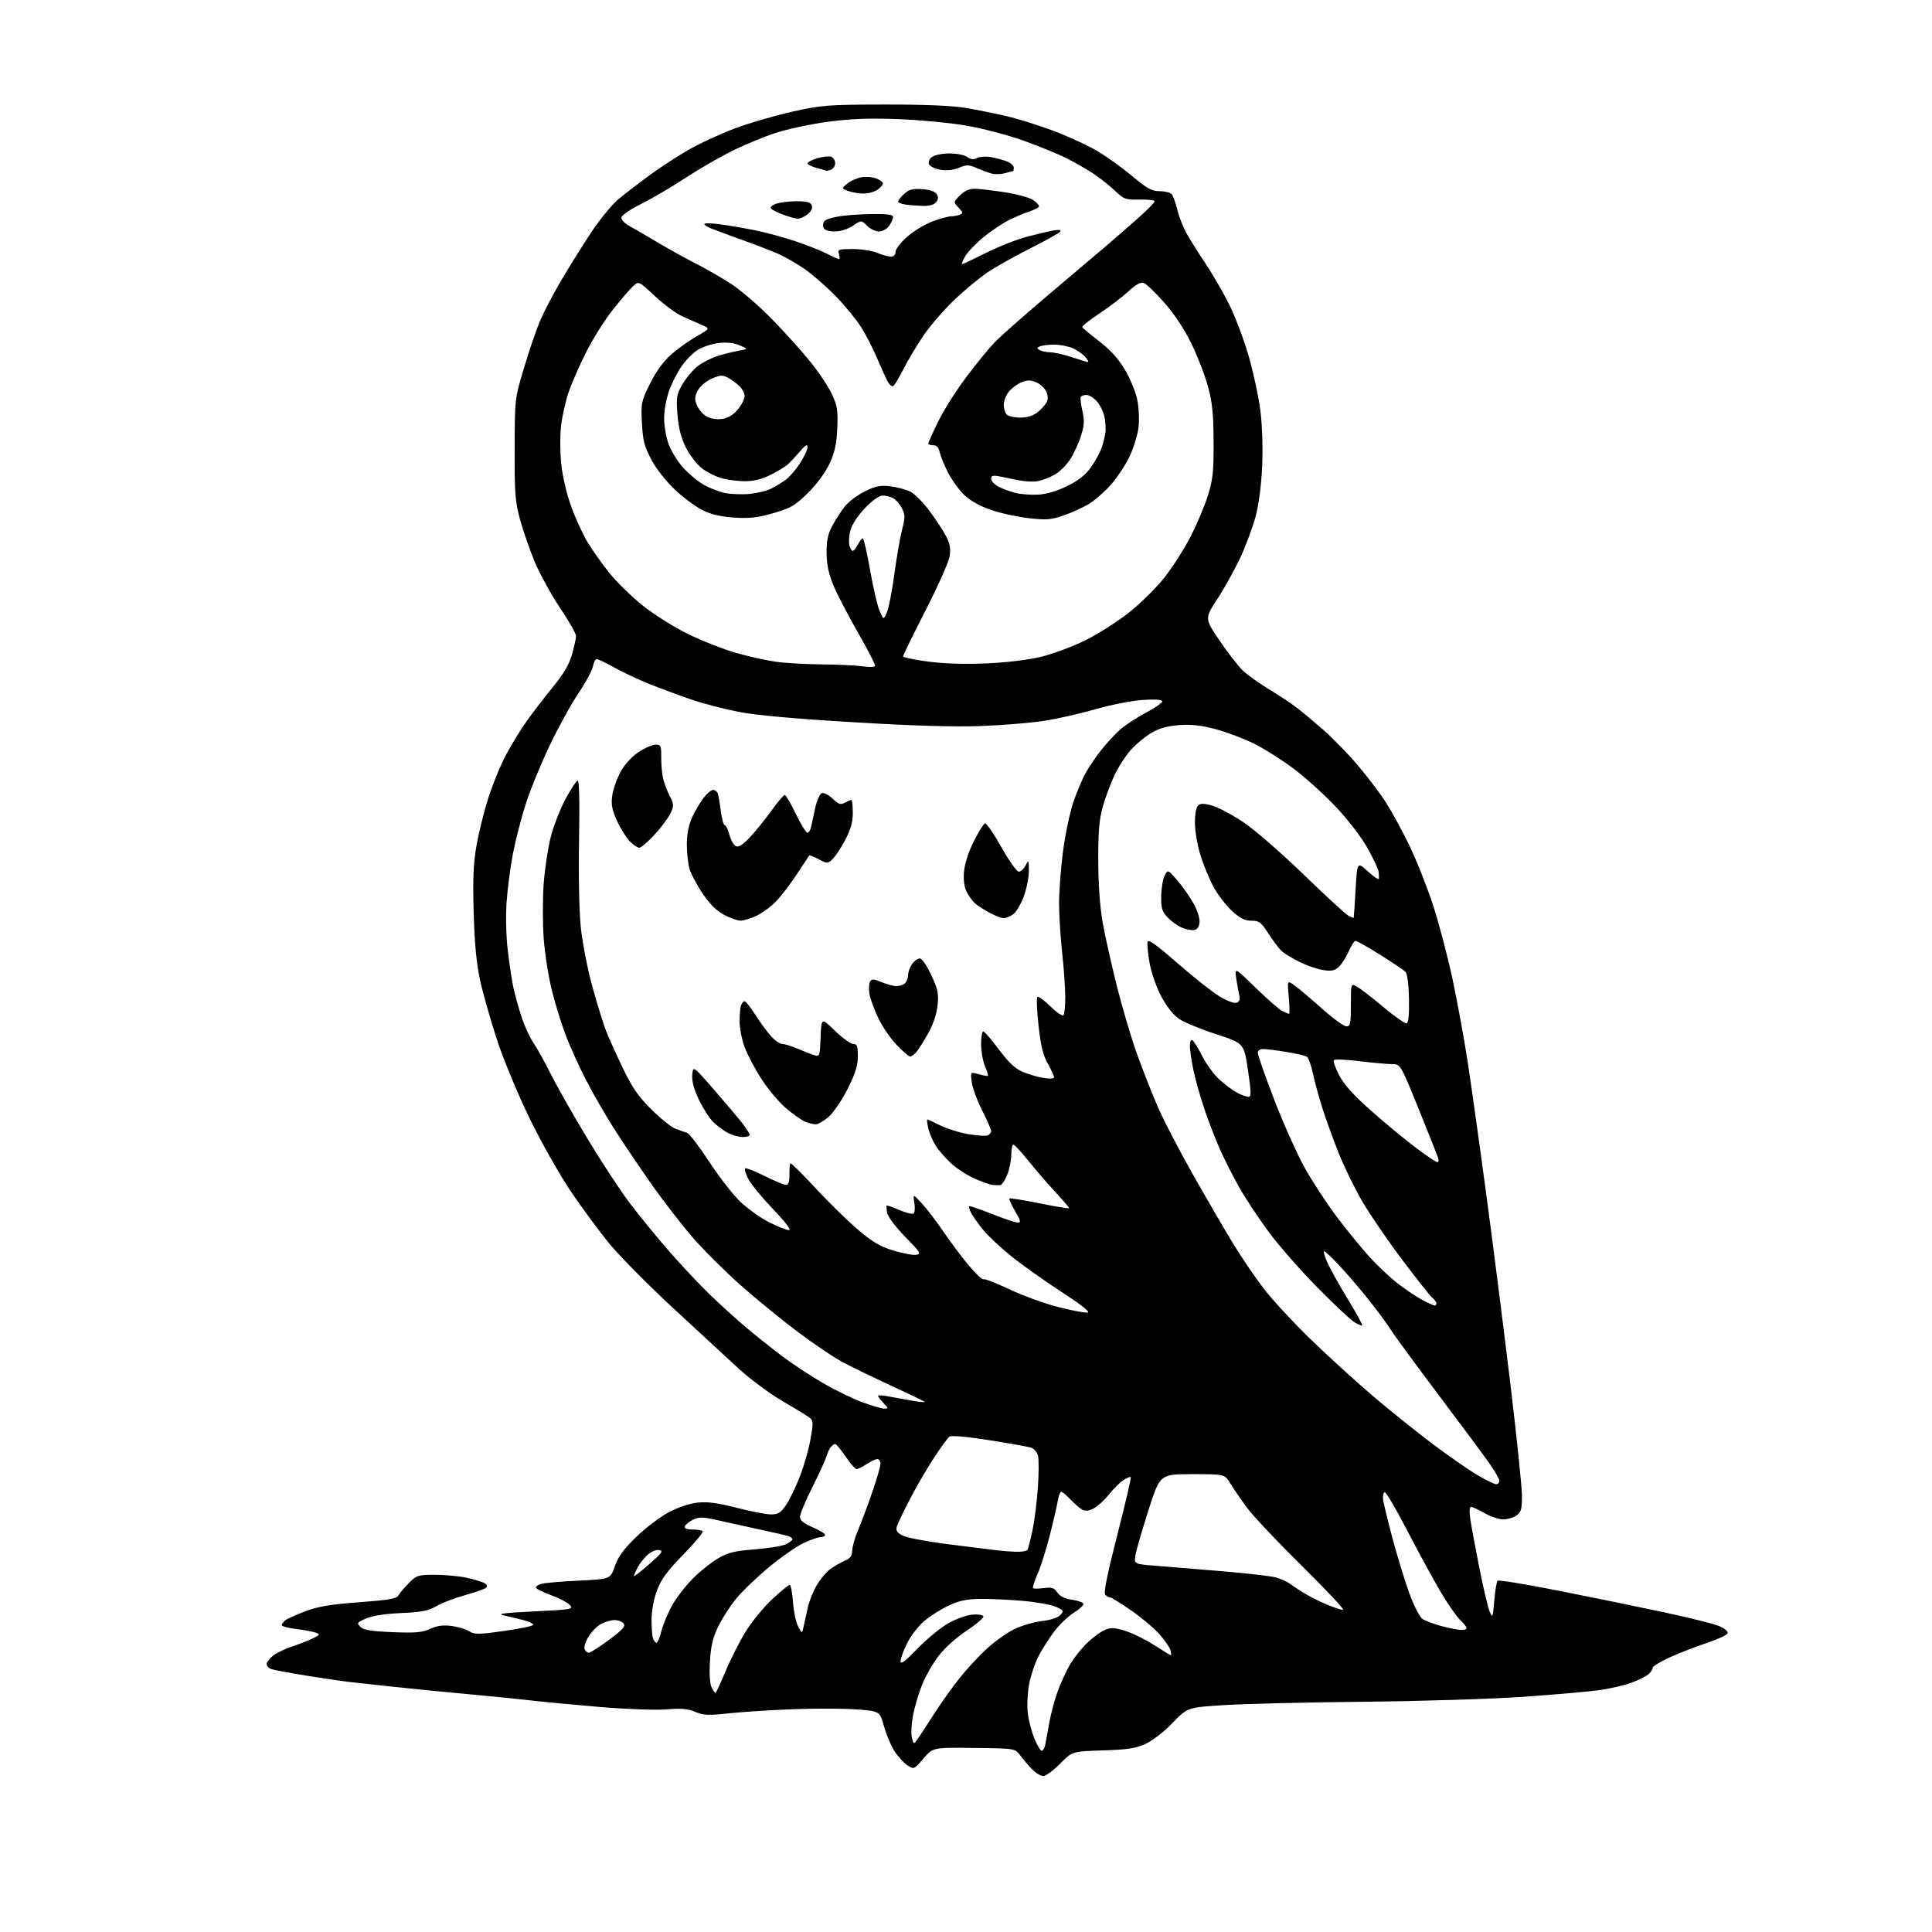 <?xml version="1.0" encoding="UTF-8" standalone="no"?>
<svg 
  version="1.1" 
  xmlns="http://www.w3.org/2000/svg" 
  xmlns:xlink="http://www.w3.org/1999/xlink" 
  xmlns:svg="http://www.w3.org/2000/svg"
  xmlns:rdf="http://www.w3.org/1999/02/22-rdf-syntax-ns#"
  xmlns:cc="http://creativecommons.org/ns#"
  xmlns:dc="http://purl.org/dc/elements/1.1/"
  viewBox="0 0 768 768"
  width="768"
  height="768"
>
<style>svg {background-color: white; }</style>"
<path stroke="none" fill="black" fill-rule="evenodd" d="M414.71,706.00C413.69,706.00 411.64,704.75 410.17,703.22C408.70,701.69 406.60,699.22 405.50,697.73C403.50,695.03 403.50,695.03 387.19,694.83C370.88,694.63 370.88,694.63 367.09,699.03C363.30,703.43 363.30,703.43 360.65,701.69C359.19,700.73 356.88,698.18 355.51,696.02C354.15,693.86 352.29,689.42 351.38,686.16C349.73,680.22 349.73,680.22 340.33,679.51C335.17,679.13 323.64,679.10 314.72,679.46C305.80,679.81 294.38,680.55 289.35,681.11C281.59,681.96 279.62,681.86 276.35,680.49C273.38,679.23 270.78,679.01 265.00,679.50C260.71,679.86 249.36,679.46 238.50,678.55C228.05,677.67 215.90,676.52 211.50,676.00C207.10,675.47 195.85,674.34 186.50,673.49C177.15,672.64 163.65,671.31 156.50,670.53C149.35,669.75 141.47,668.89 139.00,668.62C136.53,668.35 128.87,667.23 121.98,666.12C115.09,665.02 108.68,663.81 107.73,663.45C106.78,663.08 106.00,662.19 106.00,661.47C106.00,660.74 107.15,659.24 108.56,658.13C109.96,657.03 113.45,655.36 116.31,654.43C119.16,653.49 122.84,652.05 124.48,651.22C127.20,649.84 127.29,649.65 125.48,648.99C124.39,648.60 120.91,647.95 117.75,647.56C114.59,647.17 112.00,646.49 112.00,646.05C112.00,645.61 112.60,644.75 113.33,644.14C114.06,643.54 117.67,641.91 121.34,640.52C126.51,638.58 131.37,637.76 142.76,636.92C154.72,636.03 157.67,635.51 158.42,634.16C158.93,633.25 160.80,631.04 162.57,629.25C165.61,626.20 166.22,626.00 172.85,626.00C176.73,626.00 182.29,626.50 185.20,627.12C188.12,627.74 191.34,628.68 192.36,629.21C193.49,629.80 193.85,630.55 193.30,631.10C192.79,631.61 189.03,632.95 184.94,634.07C180.85,635.20 175.70,637.17 173.50,638.45C170.25,640.33 167.62,640.85 159.50,641.21C153.18,641.49 148.05,642.28 145.56,643.35C141.91,644.93 141.74,645.17 143.27,646.70C144.54,647.97 147.49,648.45 156.01,648.80C165.16,649.18 167.78,648.95 171.02,647.49C173.91,646.19 176.19,645.89 179.66,646.37C182.25,646.72 185.38,647.68 186.62,648.49C188.61,649.79 190.21,649.77 200.44,648.32C206.80,647.41 212.00,646.32 212.00,645.88C212.00,645.44 210.31,644.63 208.25,644.08C206.19,643.53 202.70,642.69 200.50,642.21C197.30,641.52 199.65,641.19 212.31,640.56C227.36,639.82 228.04,639.70 226.51,638.01C225.62,637.03 222.22,635.26 218.95,634.06C215.68,632.87 213.00,631.52 213.00,631.06C213.00,630.61 214.01,629.94 215.25,629.59C216.49,629.23 223.15,628.66 230.07,628.33C242.63,627.71 242.63,627.71 244.40,622.61C245.72,618.81 247.90,615.83 252.87,611.00C256.55,607.42 262.37,603.00 265.81,601.17C269.63,599.14 274.13,597.64 277.38,597.30C281.29,596.90 285.41,597.45 292.89,599.38C298.50,600.82 304.62,602.00 306.50,602.00C309.34,602.00 310.37,601.36 312.48,598.25C313.89,596.19 316.38,591.03 318.01,586.79C319.65,582.55 321.55,575.86 322.22,571.91C323.38,565.15 323.34,564.65 321.48,563.31C320.39,562.53 315.52,559.56 310.66,556.71C305.79,553.87 298.12,548.15 293.60,544.02C289.09,539.88 277.32,529.01 267.45,519.87C257.58,510.72 246.18,499.18 242.13,494.24C238.07,489.29 231.16,479.90 226.76,473.37C222.36,466.84 215.04,453.85 210.49,444.50C205.88,435.03 200.18,421.30 197.62,413.50C195.09,405.80 192.08,395.23 190.92,390.00C189.42,383.23 188.67,375.47 188.30,363.00C187.91,349.55 188.16,343.37 189.39,336.28C190.27,331.20 192.38,322.65 194.09,317.28C195.79,311.90 198.98,304.12 201.18,300.00C203.38,295.88 207.12,289.78 209.49,286.47C211.86,283.15 216.50,277.12 219.80,273.08C224.13,267.78 226.26,264.12 227.41,260.04C228.28,256.92 229.00,253.65 229.00,252.78C229.00,251.90 226.13,246.89 222.62,241.64C219.11,236.40 214.61,228.20 212.61,223.43C210.61,218.65 207.98,211.09 206.75,206.62C204.78,199.43 204.53,196.21 204.58,178.50C204.64,158.50 204.64,158.50 208.28,146.33C210.27,139.63 213.10,131.31 214.56,127.83C216.02,124.35 219.71,117.22 222.78,112.00C225.84,106.78 231.23,98.13 234.75,92.78C238.27,87.43 243.26,81.31 245.83,79.18C248.40,77.05 253.88,72.84 258.00,69.81C262.12,66.78 269.10,62.22 273.50,59.67C277.90,57.12 286.23,53.27 292.00,51.10C297.77,48.93 308.12,45.91 315.00,44.38C326.71,41.78 329.02,41.60 351.50,41.56C367.00,41.53 378.33,41.99 383.50,42.84C387.90,43.58 395.26,45.04 399.86,46.10C404.45,47.16 412.99,49.83 418.82,52.03C424.65,54.23 432.50,57.85 436.26,60.08C440.01,62.31 446.27,66.81 450.16,70.07C456.05,75.00 457.88,76.00 461.00,76.00C463.07,76.00 465.23,76.57 465.80,77.26C466.38,77.96 467.39,80.77 468.05,83.51C468.71,86.26 470.39,90.53 471.79,93.00C473.19,95.47 476.53,100.77 479.21,104.77C481.89,108.77 486.08,115.98 488.50,120.79C490.93,125.60 494.46,134.93 496.36,141.52C498.25,148.11 500.36,157.92 501.03,163.32C501.76,169.09 502.04,178.17 501.73,185.32C501.40,192.81 500.40,200.50 499.13,205.28C497.99,209.56 495.23,216.99 492.99,221.78C490.74,226.58 486.64,233.95 483.88,238.17C478.85,245.85 478.85,245.85 484.82,254.67C488.10,259.53 492.30,264.92 494.14,266.65C495.99,268.38 500.65,271.70 504.50,274.03C508.35,276.35 513.30,279.64 515.50,281.33C517.70,283.02 522.50,287.03 526.17,290.23C529.83,293.44 535.96,299.76 539.79,304.28C543.62,308.80 548.60,315.37 550.85,318.87C553.11,322.38 557.26,329.97 560.08,335.76C562.90,341.54 567.14,352.17 569.52,359.38C571.89,366.60 575.42,379.93 577.36,389.00C579.29,398.07 582.02,412.93 583.41,422.00C584.80,431.07 588.18,455.15 590.91,475.50C593.64,495.85 597.93,529.60 600.44,550.50C602.95,571.40 605.01,591.29 605.00,594.69C605.00,599.96 604.67,601.12 602.78,602.44C601.56,603.30 599.19,603.99 597.53,603.99C595.86,603.98 592.54,602.86 590.15,601.49C587.75,600.12 585.34,599.00 584.78,599.00C584.15,599.00 584.02,600.77 584.45,603.75C584.82,606.36 586.43,615.07 588.03,623.09C589.62,631.12 591.48,639.00 592.15,640.59C593.31,643.35 593.41,643.12 594.00,636.27C594.34,632.29 594.93,628.73 595.31,628.36C595.69,627.98 606.68,629.78 619.75,632.37C632.81,634.95 651.60,638.80 661.51,640.92C671.41,643.04 681.24,645.49 683.34,646.37C685.54,647.29 687.00,648.51 686.76,649.24C686.53,649.93 682.78,651.68 678.42,653.13C674.06,654.57 667.46,657.14 663.75,658.83C660.04,660.53 657.00,662.35 657.00,662.89C657.00,663.42 656.33,664.53 655.50,665.36C654.68,666.18 651.59,667.76 648.64,668.86C645.70,669.96 639.73,671.34 635.39,671.91C631.05,672.49 617.60,673.66 605.50,674.51C593.40,675.36 565.05,676.24 542.50,676.47C519.95,676.69 494.87,677.29 486.77,677.80C472.04,678.73 472.04,678.73 466.12,684.88C462.73,688.40 458.12,691.97 455.35,693.23C451.43,695.01 448.18,695.51 438.36,695.82C426.23,696.20 426.23,696.20 421.40,701.10C418.75,703.79 415.74,706.00 414.71,706.00zM414.10,696.00C414.58,696.00 415.19,694.99 415.46,693.75C415.73,692.51 416.45,688.62 417.05,685.10C417.65,681.58 419.16,675.90 420.40,672.48C421.64,669.06 423.88,664.17 425.38,661.62C426.87,659.07 429.93,655.22 432.18,653.06C434.43,650.90 437.59,648.58 439.22,647.91C441.65,646.90 443.09,646.98 447.44,648.35C450.33,649.26 455.49,651.81 458.89,654.00C462.29,656.20 465.24,658.00 465.44,658.00C465.65,658.00 465.58,657.11 465.29,656.01C465.01,654.92 463.05,652.07 460.95,649.68C458.85,647.29 453.76,643.01 449.65,640.17C445.54,637.33 441.77,635.00 441.29,635.00C440.80,635.00 439.93,634.53 439.36,633.96C438.63,633.23 440.09,626.00 444.13,610.26C447.32,597.80 449.74,587.41 449.50,587.17C449.26,586.93 447.95,587.46 446.59,588.35C445.23,589.24 442.63,591.82 440.81,594.09C438.99,596.35 436.26,598.85 434.74,599.63C432.86,600.61 431.43,600.76 430.24,600.12C429.28,599.60 427.18,597.78 425.56,596.09C423.95,594.39 422.28,593.00 421.86,593.00C421.44,593.00 420.80,594.69 420.45,596.75C420.10,598.81 418.67,605.00 417.27,610.50C415.86,616.00 413.69,622.83 412.45,625.67C411.20,628.52 410.39,631.06 410.65,631.32C410.91,631.58 412.84,631.56 414.93,631.28C418.08,630.86 419.00,631.16 420.33,633.07C421.41,634.60 423.33,635.55 426.14,635.93C428.45,636.24 430.49,636.96 430.67,637.51C430.86,638.07 429.18,639.64 426.95,641.01C424.72,642.38 421.17,645.77 419.06,648.55C416.96,651.33 414.09,655.86 412.70,658.61C411.30,661.37 409.65,666.40 409.04,669.78C408.43,673.17 408.22,678.32 408.59,681.22C408.95,684.12 410.15,688.64 411.25,691.25C412.35,693.86 413.63,696.00 414.10,696.00zM364.63,691.50C365.42,690.40 368.34,685.94 371.12,681.60C373.89,677.25 378.54,670.71 381.44,667.07C384.35,663.43 389.26,658.13 392.36,655.30C395.46,652.47 400.36,649.00 403.25,647.60C406.14,646.19 411.07,644.75 414.22,644.39C417.69,643.99 420.55,643.05 421.50,642.00C422.95,640.39 422.82,640.15 419.79,638.75C417.98,637.92 412.00,636.84 406.50,636.37C401.00,635.89 393.35,635.54 389.50,635.59C384.14,635.66 381.20,636.30 376.96,638.31C373.92,639.76 369.57,642.53 367.30,644.47C365.03,646.42 362.01,650.34 360.59,653.20C359.16,656.06 358.00,659.27 358.00,660.35C358.00,661.79 359.77,660.47 364.75,655.32C368.46,651.49 373.98,646.96 377.00,645.26C380.02,643.56 384.30,642.02 386.50,641.83C388.70,641.65 390.69,641.95 390.93,642.50C391.16,643.05 388.15,645.63 384.23,648.23C380.01,651.03 375.44,655.16 373.04,658.34C370.80,661.29 367.90,666.36 366.58,669.61C365.27,672.85 363.65,678.29 362.98,681.70C362.31,685.11 362.08,689.16 362.47,690.70C363.17,693.42 363.23,693.45 364.63,691.50zM284.44,673.00C284.64,673.00 286.45,669.06 288.46,664.25C290.47,659.44 294.12,652.28 296.57,648.35C299.02,644.42 303.74,638.68 307.07,635.60C310.39,632.52 313.48,630.00 313.92,630.00C314.37,630.00 314.95,633.05 315.22,636.78C315.48,640.50 316.40,644.89 317.26,646.53C318.83,649.50 318.83,649.50 319.47,646.50C319.83,644.85 320.57,641.48 321.12,639.00C321.68,636.52 323.23,632.62 324.57,630.32C325.90,628.03 328.24,625.17 329.75,623.98C331.26,622.79 333.89,621.24 335.59,620.53C337.99,619.52 338.71,618.59 338.77,616.37C338.82,614.79 339.82,611.25 341.00,608.50C342.18,605.75 344.69,599.07 346.57,593.65C348.46,588.24 350.00,582.95 350.00,581.90C350.00,580.86 349.44,580.00 348.75,580.01C348.06,580.01 346.15,580.91 344.50,582.00C342.85,583.09 341.05,583.98 340.50,583.97C339.95,583.96 337.98,581.71 336.13,578.97C334.27,576.24 332.41,574.00 332.00,574.00C331.58,574.00 330.79,574.56 330.24,575.25C329.69,575.94 328.91,577.62 328.51,579.00C328.10,580.38 325.57,585.89 322.89,591.25C320.20,596.61 318.00,601.88 318.00,602.97C318.00,604.39 319.41,605.55 323.00,607.10C325.75,608.28 328.00,609.64 328.00,610.12C328.00,610.61 327.21,611.00 326.25,611.01C325.29,611.02 322.25,612.07 319.50,613.35C316.75,614.64 310.57,618.93 305.77,622.89C300.97,626.85 295.04,632.55 292.59,635.55C290.14,638.55 286.91,643.60 285.40,646.76C283.33,651.10 282.55,654.48 282.21,660.60C281.93,665.64 282.20,669.50 282.92,670.85C283.55,672.03 284.23,673.00 284.44,673.00zM234.06,657.00C234.68,657.00 238.29,654.69 242.10,651.86C247.59,647.78 248.78,646.44 247.88,645.36C247.26,644.61 245.66,644.00 244.33,644.00C242.99,644.00 240.62,644.66 239.05,645.48C237.48,646.29 235.21,648.55 234.00,650.50C232.79,652.45 232.06,654.71 232.37,655.53C232.68,656.34 233.44,657.00 234.06,657.00zM260.99,653.00C261.41,653.00 262.30,650.86 262.96,648.25C263.61,645.64 265.56,641.02 267.28,638.00C269.00,634.98 272.68,630.22 275.45,627.44C278.23,624.65 282.69,621.09 285.38,619.52C289.41,617.15 291.91,616.53 299.90,615.91C305.20,615.50 310.77,614.61 312.27,613.92C313.77,613.24 315.00,612.33 315.00,611.91C315.00,611.48 314.21,610.89 313.25,610.59C312.29,610.29 307.45,609.17 302.50,608.11C297.55,607.05 290.09,605.41 285.92,604.46C279.34,602.95 277.97,602.91 275.50,604.11C273.93,604.88 272.46,606.06 272.24,606.75C271.97,607.59 272.97,608.00 275.25,608.00C277.13,608.00 278.97,608.30 279.34,608.68C279.71,609.05 276.26,613.21 271.66,617.93C265.14,624.61 262.82,627.77 261.15,632.29C259.85,635.78 259.00,640.40 259.00,643.96C259.00,647.19 259.27,650.55 259.61,651.42C259.94,652.29 260.56,653.00 260.99,653.00zM580.75,647.93C581.99,647.97 583.00,647.63 583.00,647.17C583.00,646.72 581.83,645.26 580.40,643.92C578.97,642.59 575.41,637.45 572.50,632.50C569.59,627.55 563.63,616.60 559.27,608.17C554.90,599.73 550.91,592.98 550.41,593.17C549.91,593.35 549.63,594.62 549.79,596.00C549.95,597.38 551.64,604.35 553.54,611.50C555.44,618.65 558.46,628.50 560.25,633.39C562.12,638.49 564.36,642.84 565.51,643.60C566.62,644.32 570.00,645.58 573.01,646.39C576.03,647.20 579.51,647.90 580.75,647.93zM533.90,639.95C534.67,639.98 527.42,632.24 517.79,622.75C508.17,613.26 498.28,602.80 495.83,599.50C493.38,596.20 490.36,591.81 489.11,589.75C486.84,586.00 486.84,586.00 473.98,586.00C461.13,586.00 461.13,586.00 456.52,600.37C453.99,608.28 451.66,616.32 451.35,618.25C450.78,621.75 450.78,621.75 459.64,622.43C464.51,622.81 476.38,623.79 486.00,624.60C495.62,625.41 505.13,626.51 507.12,627.04C509.11,627.57 511.81,628.82 513.12,629.81C514.43,630.81 517.30,632.66 519.50,633.92C521.70,635.19 525.52,637.05 528.00,638.06C530.48,639.07 533.13,639.92 533.90,639.95zM258.05,621.81C263.24,617.25 263.79,616.45 261.95,616.17C260.72,615.98 258.74,616.83 257.31,618.17C255.93,619.45 254.18,621.72 253.40,623.20C252.63,624.69 252.00,626.17 252.00,626.51C252.00,626.84 254.72,624.73 258.05,621.81zM403.69,616.85C406.00,616.93 408.13,616.60 408.43,616.11C408.73,615.62 409.63,612.12 410.43,608.34C411.23,604.55 412.19,596.90 412.57,591.33C412.96,585.77 412.98,580.07 412.63,578.67C412.28,577.28 411.02,575.82 409.82,575.44C408.62,575.06 401.09,573.73 393.07,572.47C383.92,571.04 378.08,570.54 377.36,571.13C376.74,571.64 374.20,575.08 371.73,578.78C369.25,582.47 364.97,589.77 362.21,595.00C359.46,600.23 356.91,605.49 356.55,606.70C356.03,608.45 356.50,609.21 358.89,610.44C360.53,611.29 368.99,612.87 377.69,613.95C386.39,615.02 394.85,616.08 396.50,616.30C398.15,616.52 401.39,616.77 403.69,616.85zM594.73,590.00C595.43,590.00 596.00,589.40 596.00,588.67C596.00,587.93 594.28,584.87 592.17,581.87C590.07,578.86 580.91,566.52 571.82,554.45C562.73,542.38 554.17,530.70 552.79,528.49C551.41,526.29 547.60,521.11 544.32,516.99C541.05,512.87 535.75,506.67 532.55,503.22C529.35,499.77 526.53,497.14 526.28,497.39C526.03,497.63 526.71,499.78 527.78,502.17C528.85,504.55 532.46,510.99 535.80,516.47C539.15,521.96 541.70,526.63 541.47,526.86C541.25,527.09 539.81,526.48 538.28,525.51C536.75,524.55 530.17,518.36 523.66,511.76C517.15,505.16 508.52,495.33 504.49,489.92C500.46,484.50 495.08,476.37 492.53,471.84C489.98,467.31 486.50,460.43 484.80,456.55C483.10,452.67 480.40,445.68 478.81,441.00C477.21,436.32 475.26,429.43 474.46,425.68C473.65,421.94 473.00,417.52 473.00,415.88C473.00,414.09 473.41,413.14 474.02,413.51C474.58,413.86 476.35,416.73 477.94,419.88C479.53,423.04 482.65,427.26 484.86,429.25C487.07,431.25 490.24,433.59 491.89,434.44C493.55,435.30 495.52,436.00 496.28,436.00C497.45,436.00 497.41,434.32 496.08,425.35C494.50,414.71 494.50,414.71 483.41,411.10C477.30,409.12 470.67,406.38 468.66,405.00C466.37,403.43 463.73,400.07 461.57,395.99C459.65,392.35 457.63,386.54 456.98,382.82C456.34,379.16 455.97,375.40 456.16,374.47C456.41,373.20 459.43,375.34 468.00,382.82C474.32,388.35 481.86,394.31 484.73,396.05C487.81,397.91 490.64,398.97 491.59,398.60C492.69,398.18 493.03,397.25 492.65,395.74C492.35,394.51 491.80,391.48 491.43,389.00C490.76,384.50 490.76,384.50 499.13,392.64C503.73,397.12 508.48,401.28 509.68,401.89C510.89,402.50 512.11,403.00 512.40,403.00C512.69,403.00 512.64,399.99 512.30,396.32C511.68,389.63 511.68,389.63 514.59,391.71C516.19,392.85 521.08,396.98 525.45,400.89C529.83,404.80 534.22,408.00 535.20,408.00C536.79,408.00 537.00,407.01 537.00,399.46C537.00,390.93 537.00,390.93 539.25,392.11C540.49,392.75 545.23,396.40 549.78,400.21C554.33,404.03 558.56,406.98 559.17,406.78C559.90,406.53 560.22,403.17 560.09,396.95C559.97,391.22 559.42,387.03 558.69,386.30C558.04,385.64 553.51,382.60 548.64,379.55C543.77,376.50 539.37,374.00 538.86,374.00C538.35,374.00 537.10,375.91 536.09,378.25C535.08,380.59 533.31,383.35 532.16,384.38C530.48,385.88 529.19,386.13 525.84,385.59C523.52,385.22 519.35,383.77 516.56,382.38C513.78,380.98 510.65,379.09 509.60,378.17C508.56,377.25 506.18,374.14 504.32,371.25C501.30,366.57 500.56,366.00 497.45,366.00C494.76,366.00 492.95,365.07 489.62,362.00C487.23,359.80 483.91,355.42 482.24,352.25C480.56,349.09 478.25,343.42 477.10,339.64C475.94,335.87 475.00,330.19 475.00,327.02C475.00,323.39 475.50,320.83 476.35,320.12C477.35,319.29 478.85,319.35 482.17,320.35C484.63,321.09 490.18,324.09 494.51,327.01C498.84,329.93 509.50,339.21 518.19,347.62C526.89,356.04 534.90,363.41 536.00,364.00C537.10,364.59 538.06,364.94 538.13,364.79C538.20,364.63 538.53,359.56 538.88,353.52C539.50,342.54 539.50,342.54 543.75,346.39C546.09,348.50 548.05,349.84 548.12,349.37C548.18,348.89 548.14,347.64 548.03,346.59C547.91,345.54 545.95,341.32 543.66,337.22C541.27,332.92 535.95,325.98 531.14,320.86C526.55,315.97 518.99,309.13 514.35,305.64C509.72,302.16 502.68,297.69 498.71,295.71C494.74,293.73 487.92,291.13 483.54,289.94C477.64,288.33 473.84,287.89 468.86,288.24C464.08,288.58 460.88,289.47 457.74,291.31C455.32,292.73 451.63,295.77 449.55,298.07C447.48,300.37 444.49,305.01 442.92,308.38C441.35,311.74 439.26,317.43 438.28,321.00C436.92,325.98 436.52,331.02 436.58,342.50C436.62,352.03 437.28,360.96 438.38,367.00C439.32,372.23 441.84,383.48 443.98,392.00C446.11,400.52 449.71,412.68 451.98,419.00C454.25,425.32 457.97,434.77 460.24,440.00C462.51,445.23 468.82,457.38 474.27,467.00C479.72,476.62 486.92,489.00 490.27,494.50C493.62,500.00 499.15,508.10 502.56,512.50C505.96,516.90 514.31,525.90 521.12,532.50C527.93,539.10 538.99,549.17 545.69,554.89C552.39,560.60 563.07,569.17 569.42,573.94C575.76,578.71 583.77,584.27 587.21,586.30C590.64,588.34 594.03,590.00 594.73,590.00zM351.42,559.95C353.25,560.00 353.23,559.88 351.17,557.69C349.98,556.41 349.00,555.12 349.00,554.81C349.00,554.51 351.14,554.68 353.75,555.19C356.36,555.70 360.65,556.47 363.27,556.91C365.89,557.35 367.83,557.50 367.57,557.24C367.32,556.98 361.12,554.00 353.80,550.62C346.49,547.23 337.80,543.01 334.50,541.22C331.20,539.44 323.32,534.10 317.00,529.35C310.68,524.60 300.54,516.33 294.49,510.97C288.43,505.61 279.89,497.10 275.49,492.06C271.10,487.02 263.62,477.36 258.87,470.59C254.11,463.82 247.44,453.90 244.03,448.55C240.62,443.19 235.64,434.54 232.95,429.31C230.27,424.09 226.70,416.26 225.03,411.92C223.36,407.58 220.85,399.53 219.46,394.02C218.06,388.51 216.57,379.05 216.13,373.00C215.69,366.95 215.69,357.16 216.13,351.25C216.56,345.34 217.84,336.95 218.96,332.60C220.08,328.26 222.70,321.54 224.77,317.67C226.85,313.81 229.01,310.50 229.58,310.31C230.26,310.08 230.46,317.87 230.18,333.95C229.93,348.05 230.22,362.39 230.89,368.76C231.51,374.72 233.56,385.23 235.45,392.11C237.34,398.99 239.82,407.00 240.96,409.90C242.10,412.79 245.14,419.52 247.70,424.83C251.35,432.40 253.80,435.92 258.96,441.04C262.58,444.63 266.89,448.08 268.53,448.69C270.16,449.31 272.24,450.05 273.14,450.33C274.04,450.62 277.99,455.78 281.92,461.81C285.86,467.85 291.46,475.04 294.38,477.79C297.29,480.55 302.44,484.20 305.81,485.90C309.18,487.61 312.69,489.00 313.61,489.00C314.66,489.00 312.37,485.96 307.39,480.75C303.05,476.21 298.62,470.83 297.54,468.79C296.47,466.75 295.86,464.81 296.19,464.48C296.52,464.14 299.98,465.48 303.87,467.44C307.77,469.40 311.61,471.00 312.41,471.00C313.46,471.00 313.86,469.86 313.82,466.95C313.79,464.73 313.96,462.70 314.21,462.46C314.46,462.21 318.89,466.58 324.06,472.17C329.23,477.76 336.81,485.19 340.91,488.69C346.79,493.71 349.80,495.49 355.12,497.11C358.83,498.23 362.91,499.00 364.19,498.81C366.29,498.49 365.90,497.84 359.86,491.69C356.09,487.85 352.99,483.76 352.70,482.21C352.41,480.72 352.30,479.38 352.45,479.22C352.60,479.07 354.85,479.86 357.45,480.98C360.05,482.09 362.60,482.74 363.12,482.43C363.64,482.11 363.80,480.19 363.47,478.17C362.89,474.50 362.89,474.50 366.55,478.50C368.57,480.70 372.41,485.73 375.08,489.67C377.76,493.61 382.24,499.59 385.03,502.94C387.83,506.30 390.49,508.82 390.94,508.53C391.40,508.25 396.09,510.06 401.36,512.56C406.63,515.06 415.35,518.22 420.72,519.58C426.10,520.95 431.33,521.94 432.35,521.78C433.54,521.60 429.87,518.69 421.89,513.50C415.12,509.10 406.13,502.71 401.89,499.29C397.66,495.88 392.64,491.15 390.73,488.79C388.83,486.43 386.72,483.45 386.05,482.16C385.38,480.88 385.00,479.66 385.20,479.46C385.41,479.26 389.48,480.65 394.27,482.55C399.05,484.45 403.69,486.00 404.58,486.00C405.91,486.00 405.72,485.19 403.51,481.42C402.03,478.90 401.01,476.65 401.25,476.42C401.48,476.18 406.92,477.06 413.34,478.36C419.75,479.67 425.00,480.52 425.00,480.25C425.00,479.98 422.47,477.03 419.38,473.70C416.29,470.36 411.48,464.78 408.70,461.31C405.92,457.84 403.27,455.00 402.82,455.00C402.37,455.00 402.00,456.79 402.00,458.98C402.00,461.17 401.28,464.77 400.39,466.98C399.51,469.19 398.27,471.05 397.64,471.12C397.01,471.18 395.63,471.14 394.57,471.02C393.50,470.91 390.30,469.78 387.44,468.52C384.59,467.25 380.40,464.55 378.15,462.51C375.89,460.47 373.08,457.25 371.90,455.34C370.73,453.44 369.41,450.33 368.99,448.44C368.56,446.55 368.40,445.00 368.64,445.00C368.87,445.00 371.19,446.07 373.78,447.37C376.38,448.67 381.33,450.22 384.78,450.82C388.24,451.42 391.73,451.66 392.53,451.35C393.34,451.04 394.00,450.27 394.00,449.64C394.01,449.01 392.40,445.33 390.44,441.45C388.47,437.57 386.61,432.52 386.30,430.23C385.75,426.07 385.75,426.07 389.06,427.02C390.88,427.54 392.52,427.82 392.70,427.64C392.88,427.46 392.35,425.68 391.51,423.69C390.68,421.69 390.00,417.80 390.00,415.03C390.00,412.26 390.39,410.00 390.86,410.00C391.34,410.00 394.11,413.21 397.03,417.13C400.82,422.23 403.49,424.76 406.41,426.03C408.66,427.00 412.41,428.11 414.75,428.49C417.28,428.90 419.00,428.79 419.00,428.21C419.00,427.68 417.87,425.24 416.50,422.77C414.62,419.42 413.70,415.62 412.83,407.65C412.19,401.79 411.98,396.69 412.36,396.31C412.73,395.93 415.05,397.59 417.50,400.00C419.95,402.41 422.31,404.03 422.73,403.60C423.15,403.18 423.48,399.83 423.46,396.17C423.44,392.50 422.88,384.58 422.21,378.58C421.55,372.57 421.00,363.77 421.00,359.03C421.00,354.29 421.70,345.04 422.56,338.46C423.42,331.88 425.25,323.12 426.63,319.00C428.01,314.88 430.29,309.48 431.71,307.00C433.12,304.52 435.90,300.48 437.87,298.00C439.84,295.52 443.04,292.05 444.98,290.27C446.92,288.50 451.54,285.44 455.25,283.47C458.96,281.50 462.00,279.41 462.00,278.82C462.00,278.10 459.42,277.91 454.25,278.25C449.99,278.52 441.55,280.17 435.50,281.92C429.45,283.66 420.23,285.75 415.00,286.55C409.77,287.36 398.52,288.29 390.00,288.61C379.49,289.01 363.18,288.53 339.35,287.11C316.30,285.74 300.62,284.33 293.79,283.01C288.06,281.90 279.58,279.70 274.94,278.12C270.30,276.53 262.90,273.80 258.50,272.05C254.10,270.29 247.73,267.31 244.34,265.43C240.95,263.54 237.74,262.00 237.21,262.00C236.68,262.00 235.98,263.36 235.65,265.01C235.32,266.67 232.71,271.49 229.85,275.72C226.99,279.96 221.86,289.29 218.44,296.46C215.03,303.63 210.79,314.00 209.02,319.50C207.26,325.00 204.96,333.89 203.91,339.26C202.87,344.63 201.72,353.46 201.36,358.87C200.98,364.75 201.21,372.71 201.94,378.61C202.61,384.05 203.61,390.52 204.17,393.00C204.73,395.48 206.11,400.43 207.24,404.00C208.37,407.57 210.52,412.30 212.02,414.50C213.51,416.70 216.65,422.32 218.98,427.00C221.31,431.68 227.78,443.09 233.36,452.36C238.94,461.63 246.61,473.33 250.42,478.36C254.22,483.39 261.27,492.00 266.08,497.50C270.89,503.00 278.12,510.69 282.16,514.60C286.20,518.50 292.65,524.36 296.50,527.61C300.35,530.86 306.88,536.06 311.00,539.16C315.13,542.27 322.45,547.08 327.26,549.86C332.07,552.64 339.05,556.04 342.76,557.40C346.47,558.77 350.37,559.92 351.42,559.95zM570.25,518.96C570.66,518.98 571.00,518.61 571.00,518.12C571.00,517.64 570.28,516.64 569.39,515.91C568.51,515.18 563.14,508.41 557.47,500.87C551.80,493.34 544.69,482.97 541.67,477.83C538.65,472.70 534.36,463.93 532.13,458.34C529.91,452.75 526.97,444.65 525.61,440.34C524.25,436.03 522.58,429.91 521.91,426.74C521.23,423.57 520.19,420.60 519.59,420.14C518.99,419.68 515.26,418.78 511.31,418.15C507.35,417.52 503.19,417.00 502.06,417.00C500.85,417.00 500.00,417.65 500.00,418.58C500.00,419.44 502.97,427.88 506.60,437.33C510.23,446.77 515.69,458.95 518.73,464.38C521.77,469.81 527.53,478.59 531.53,483.88C535.53,489.17 541.37,496.32 544.50,499.77C547.64,503.22 552.75,507.99 555.85,510.38C558.96,512.76 563.30,515.66 565.50,516.81C567.70,517.97 569.84,518.93 570.25,518.96zM571.37,462.00C571.84,462.00 571.98,461.21 571.67,460.25C571.35,459.29 567.86,450.51 563.91,440.75C556.72,423.00 556.72,423.00 553.30,423.00C551.42,423.00 545.63,422.48 540.44,421.84C535.24,421.20 530.66,421.00 530.27,421.40C529.87,421.79 530.80,424.52 532.34,427.44C534.30,431.20 538.08,435.38 545.15,441.63C550.66,446.51 558.62,453.09 562.83,456.25C567.05,459.41 570.89,462.00 571.37,462.00zM295.25,451.99C293.74,451.99 291.15,451.29 289.50,450.43C287.85,449.57 285.23,447.66 283.68,446.19C282.13,444.71 279.52,440.68 277.87,437.23C275.83,432.95 274.98,429.80 275.19,427.28C275.50,423.60 275.50,423.60 284.00,433.37C288.68,438.75 293.74,444.75 295.25,446.72C296.76,448.69 298.00,450.68 298.00,451.15C298.00,451.62 296.76,452.00 295.25,451.99zM324.22,446.94C323.27,446.90 321.43,446.44 320.12,445.92C318.81,445.40 315.47,443.07 312.69,440.74C309.91,438.42 305.50,433.23 302.88,429.21C300.26,425.20 297.19,419.44 296.06,416.42C294.93,413.40 294.00,408.73 294.00,406.04C294.00,403.36 294.27,400.45 294.61,399.58C294.94,398.71 295.57,398.00 296.00,398.00C296.44,398.00 298.30,400.36 300.15,403.24C301.99,406.12 304.78,409.95 306.35,411.74C307.92,413.53 310.00,415.00 310.98,415.00C311.95,415.00 314.72,415.85 317.12,416.89C319.53,417.93 322.49,419.08 323.71,419.45C325.83,420.08 325.92,419.83 326.21,412.30C326.50,404.50 326.50,404.50 331.92,409.75C334.90,412.64 338.16,415.00 339.17,415.00C340.69,415.00 341.00,415.82 341.00,419.88C341.00,423.59 340.03,426.71 336.98,432.80C334.77,437.21 331.38,442.21 329.45,443.91C327.51,445.61 325.16,446.97 324.22,446.94zM361.81,420.00C361.32,420.00 358.93,417.95 356.50,415.44C354.06,412.94 350.74,408.10 349.12,404.69C347.49,401.29 345.91,396.93 345.60,395.00C345.29,393.07 345.41,390.90 345.87,390.18C346.56,389.09 347.39,389.13 350.48,390.43C352.55,391.29 355.22,392.00 356.42,392.00C357.62,392.00 359.14,391.46 359.80,390.80C360.46,390.14 361.00,388.67 361.00,387.52C361.00,386.38 361.70,384.44 362.56,383.22C363.41,382.00 364.79,381.00 365.61,381.00C366.47,381.00 368.41,383.78 370.18,387.58C372.84,393.25 373.18,394.92 372.70,399.63C372.34,403.09 370.97,407.19 368.95,410.80C367.20,413.94 365.07,417.29 364.23,418.25C363.38,419.21 362.29,420.00 361.81,420.00zM474.50,369.73C473.40,369.86 471.15,369.35 469.50,368.61C467.85,367.86 465.38,366.03 464.00,364.54C461.91,362.27 461.52,360.90 461.60,356.12C461.66,352.98 462.28,349.34 462.99,348.02C464.27,345.63 464.27,345.63 468.09,350.06C470.19,352.50 473.08,356.64 474.52,359.26C476.03,362.02 477.00,365.16 476.82,366.76C476.60,368.63 475.86,369.57 474.50,369.73zM294.41,365.98C293.26,365.99 290.33,364.97 287.91,363.70C284.86,362.11 282.20,359.48 279.29,355.17C276.97,351.74 274.61,347.26 274.04,345.22C273.48,343.17 273.02,338.80 273.03,335.50C273.04,331.64 273.77,327.91 275.07,325.03C276.19,322.57 278.23,319.08 279.60,317.28C280.98,315.48 282.71,314.00 283.44,314.00C284.18,314.00 285.02,314.60 285.30,315.34C285.58,316.08 286.13,319.23 286.52,322.34C286.91,325.45 287.61,328.00 288.08,328.00C288.54,328.00 289.40,329.75 289.97,331.90C290.55,334.04 291.74,336.07 292.62,336.41C293.68,336.82 295.53,335.61 298.18,332.76C300.36,330.42 304.17,325.69 306.66,322.25C309.14,318.81 311.53,316.00 311.95,316.00C312.38,316.00 314.35,319.38 316.34,323.50C318.32,327.62 320.40,331.00 320.96,331.00C321.51,331.00 322.17,329.99 322.42,328.75C322.68,327.51 323.41,324.10 324.06,321.17C324.71,318.24 325.88,315.60 326.68,315.29C327.47,314.99 329.40,315.96 330.96,317.46C333.32,319.72 334.14,319.99 335.83,319.09C336.95,318.49 338.12,318.00 338.43,318.00C338.75,318.00 339.00,320.30 339.00,323.11C339.00,326.91 338.20,329.72 335.89,334.05C334.18,337.26 331.91,340.68 330.84,341.64C328.99,343.32 328.74,343.32 325.44,341.54C323.54,340.52 321.84,339.86 321.67,340.09C321.50,340.32 319.28,343.66 316.76,347.51C314.23,351.37 310.47,356.27 308.41,358.39C306.35,360.51 302.83,363.08 300.58,364.10C298.34,365.12 295.56,365.97 294.41,365.98zM399.01,365.00C398.16,365.00 395.68,364.05 393.49,362.89C391.29,361.73 388.67,360.04 387.65,359.14C386.63,358.24 385.12,356.19 384.29,354.59C383.30,352.68 382.93,349.90 383.21,346.53C383.47,343.37 384.96,338.74 387.07,334.51C388.95,330.73 390.97,327.49 391.54,327.30C392.11,327.12 395.04,331.37 398.05,336.74C401.07,342.12 404.18,346.50 404.98,346.50C405.78,346.50 407.01,345.38 407.71,344.00C408.90,341.64 408.97,341.76 408.99,346.21C408.99,348.80 408.07,353.41 406.93,356.45C405.79,359.49 403.89,362.66 402.71,363.49C401.52,364.32 399.86,365.00 399.01,365.00zM254.14,337.00C253.46,337.00 251.78,335.87 250.39,334.48C249.01,333.10 246.72,329.45 245.31,326.38C243.28,321.92 242.88,319.88 243.37,316.29C243.71,313.81 245.19,309.58 246.66,306.88C248.33,303.82 251.03,300.84 253.84,298.98C256.32,297.34 259.36,296.00 260.61,296.00C262.67,296.00 262.88,296.46 262.85,300.93C262.83,303.64 263.13,307.35 263.53,309.18C263.92,311.00 265.10,314.20 266.16,316.28C267.93,319.79 267.96,320.29 266.50,323.36C265.64,325.18 262.78,328.99 260.16,331.83C257.53,334.67 254.82,337.00 254.14,337.00zM347.85,264.73C348.04,264.28 345.04,258.42 341.19,251.71C337.34,244.99 332.94,236.57 331.43,233.00C329.44,228.30 328.65,224.70 328.59,220.00C328.52,215.04 329.04,212.47 330.78,209.15C332.04,206.76 334.29,203.26 335.78,201.37C337.28,199.48 340.88,196.76 343.79,195.33C348.12,193.20 349.96,192.83 353.98,193.31C356.68,193.63 360.28,194.61 361.98,195.49C363.68,196.37 367.12,199.88 369.64,203.29C372.15,206.71 375.10,211.23 376.18,213.35C377.67,216.28 377.98,218.18 377.45,221.30C377.07,223.56 372.76,233.21 367.88,242.74C363.00,252.27 359.00,260.43 359.00,260.87C359.00,261.32 363.45,262.27 368.88,262.98C375.27,263.83 383.50,264.09 392.13,263.71C400.43,263.35 408.72,262.33 414.00,261.04C418.68,259.89 426.55,256.95 431.50,254.50C436.45,252.05 444.20,247.12 448.72,243.54C453.25,239.97 459.57,233.73 462.78,229.70C465.99,225.66 470.68,218.34 473.21,213.43C475.74,208.52 478.86,201.12 480.15,197.00C482.16,190.57 482.48,187.51 482.42,175.50C482.36,164.35 481.90,159.87 480.15,153.50C478.94,149.10 475.98,141.45 473.56,136.50C470.80,130.85 466.81,124.83 462.83,120.32C459.35,116.37 455.69,112.85 454.70,112.49C453.44,112.03 451.61,113.02 448.56,115.84C446.18,118.04 441.01,121.97 437.08,124.58C433.16,127.19 430.07,129.65 430.22,130.04C430.37,130.43 433.38,132.94 436.90,135.62C441.30,138.98 444.49,142.48 447.10,146.85C449.19,150.34 451.42,155.72 452.06,158.80C452.71,161.93 452.94,166.83 452.59,169.87C452.23,172.88 450.61,178.13 448.97,181.56C447.34,184.98 443.92,190.09 441.39,192.92C438.85,195.74 434.87,199.16 432.55,200.52C430.24,201.88 425.78,203.87 422.65,204.95C417.70,206.65 415.90,206.78 408.73,205.96C404.20,205.44 397.41,203.92 393.64,202.60C389.28,201.07 385.45,198.88 383.14,196.62C381.14,194.65 378.29,190.67 376.81,187.77C375.33,184.87 373.86,181.26 373.54,179.75C373.14,177.87 372.34,177.00 370.98,177.00C369.89,177.00 369.00,176.70 369.00,176.32C369.00,175.95 370.77,172.01 372.94,167.57C375.11,163.13 380.10,155.22 384.03,150.00C387.95,144.78 393.04,138.54 395.33,136.15C397.62,133.75 407.15,125.33 416.50,117.43C425.85,109.53 436.20,100.76 439.50,97.95C442.80,95.13 448.54,90.14 452.25,86.85C455.96,83.56 459.00,80.49 459.00,80.03C459.00,79.57 456.31,79.25 453.03,79.33C447.47,79.46 446.81,79.22 443.28,75.88C441.20,73.90 437.44,70.91 434.93,69.22C432.42,67.53 427.60,64.75 424.21,63.03C420.83,61.31 413.01,58.10 406.85,55.90C400.69,53.70 390.44,51.01 384.07,49.92C377.71,48.83 365.52,47.67 357.00,47.35C345.45,46.92 338.32,47.19 329.03,48.42C322.14,49.34 312.66,51.38 307.84,53.00C303.04,54.61 295.15,57.92 290.30,60.36C285.46,62.80 277.32,67.54 272.20,70.91C267.09,74.27 259.33,78.82 254.95,81.02C250.21,83.41 247.00,85.64 247.00,86.56C247.00,87.40 248.40,88.86 250.12,89.80C251.83,90.73 256.89,93.68 261.37,96.34C265.84,98.99 272.65,102.76 276.50,104.71C280.35,106.66 286.65,110.28 290.50,112.76C294.35,115.24 301.67,121.54 306.77,126.76C311.86,131.97 318.80,139.67 322.18,143.87C325.56,148.07 329.42,153.89 330.76,156.81C332.86,161.38 333.15,163.26 332.83,170.31C332.55,176.56 331.82,179.87 329.76,184.30C328.17,187.73 324.71,192.43 321.28,195.84C316.20,200.90 314.55,201.88 307.62,203.92C301.37,205.76 298.15,206.14 292.12,205.77C286.97,205.46 282.90,204.55 279.59,202.97C276.88,201.68 271.89,198.02 268.49,194.84C264.82,191.41 260.95,186.51 258.96,182.78C256.14,177.48 255.55,175.21 255.18,168.20C254.76,160.26 254.90,159.59 258.39,152.52C260.79,147.67 263.67,143.69 266.77,140.95C269.37,138.65 273.93,135.39 276.91,133.70C282.32,130.63 282.32,130.63 278.91,129.15C277.03,128.33 273.53,126.78 271.13,125.69C268.72,124.60 263.88,121.01 260.36,117.72C253.99,111.77 253.94,111.74 251.83,113.61C250.65,114.65 247.04,118.83 243.78,122.90C240.53,126.96 235.67,134.67 232.99,140.03C230.30,145.38 227.16,152.55 226.01,155.96C224.86,159.37 223.54,165.21 223.07,168.94C222.60,172.71 222.61,179.52 223.08,184.24C223.60,189.29 225.20,196.22 227.04,201.29C228.74,205.99 231.67,212.40 233.57,215.54C235.46,218.68 239.37,224.19 242.25,227.78C245.14,231.37 251.10,237.20 255.50,240.72C259.92,244.27 267.98,249.33 273.50,252.03C279.00,254.72 287.55,258.08 292.49,259.50C297.44,260.92 304.56,262.51 308.32,263.05C312.08,263.58 320.41,264.06 326.83,264.11C333.25,264.17 340.52,264.51 343.00,264.88C345.48,265.24 347.66,265.18 347.85,264.73zM352.58,243.35C353.32,241.62 354.63,234.87 355.50,228.35C356.37,221.83 357.74,213.90 358.55,210.72C359.86,205.59 359.85,204.62 358.50,202.00C357.66,200.38 356.11,198.60 355.06,198.03C354.00,197.46 352.12,197.00 350.88,197.00C349.50,197.00 346.81,198.89 343.88,201.93C341.15,204.77 338.69,208.45 338.10,210.62C337.52,212.69 337.32,215.42 337.64,216.69C337.96,217.96 338.54,219.00 338.94,219.00C339.34,219.00 340.26,217.88 341.00,216.50C341.74,215.12 342.63,214.00 342.99,214.00C343.35,214.00 344.64,219.69 345.87,226.65C347.10,233.61 348.80,240.92 349.67,242.90C351.23,246.50 351.23,246.50 352.58,243.35zM298.00,196.33C301.02,196.03 304.85,195.10 306.50,194.26C308.15,193.42 310.70,191.89 312.16,190.86C313.62,189.84 316.21,186.89 317.91,184.33C319.61,181.76 321.00,178.82 321.00,177.79C321.00,176.37 320.23,176.82 317.75,179.72C315.96,181.80 313.82,184.07 313.00,184.77C312.18,185.47 309.31,187.20 306.63,188.60C303.42,190.29 300.00,191.20 296.63,191.28C293.81,191.35 289.41,190.81 286.86,190.10C284.30,189.38 280.62,187.49 278.67,185.88C276.72,184.27 273.94,180.54 272.49,177.58C270.67,173.85 269.69,169.88 269.29,164.67C268.77,157.78 268.95,156.77 271.38,152.61C272.85,150.11 275.55,146.92 277.38,145.52C279.22,144.12 282.70,142.34 285.11,141.56C287.53,140.79 291.30,139.84 293.50,139.45C297.50,138.74 297.50,138.74 294.00,137.26C291.70,136.29 288.85,135.98 285.68,136.35C283.03,136.67 279.31,137.88 277.42,139.05C275.52,140.22 272.58,143.20 270.88,145.67C269.18,148.14 266.94,152.59 265.90,155.56C264.85,158.52 264.00,163.32 264.00,166.23C263.99,169.13 264.78,173.70 265.74,176.39C266.71,179.08 269.23,183.25 271.35,185.66C273.47,188.06 277.13,191.17 279.50,192.55C281.86,193.94 285.75,195.47 288.15,195.97C290.54,196.46 294.97,196.62 298.00,196.33zM412.68,196.63C416.01,196.45 420.12,195.23 424.23,193.21C428.73,190.99 431.50,188.80 433.63,185.78C435.29,183.43 437.14,180.15 437.74,178.50C438.34,176.85 439.07,174.12 439.35,172.44C439.64,170.76 439.49,167.67 439.02,165.59C438.55,163.51 437.15,160.73 435.91,159.40C434.67,158.08 432.86,157.00 431.88,157.00C430.91,157.00 429.90,157.34 429.64,157.77C429.38,158.19 429.66,160.67 430.26,163.29C431.15,167.17 431.04,169.02 429.70,173.29C428.79,176.17 426.84,180.39 425.36,182.67C423.88,184.95 421.06,187.70 419.09,188.78C417.11,189.85 414.15,190.98 412.50,191.29C410.85,191.59 407.48,191.42 405.00,190.91C402.52,190.40 399.04,189.70 397.25,189.36C394.67,188.87 394.00,189.07 394.00,190.34C394.00,191.23 395.34,192.64 396.97,193.48C398.60,194.33 401.64,195.44 403.72,195.96C405.80,196.48 409.83,196.78 412.68,196.63zM287.00,166.55C289.36,166.23 291.39,165.02 293.25,162.83C294.76,161.04 296.00,158.62 296.00,157.46C296.00,156.30 294.99,154.43 293.75,153.30C292.51,152.17 290.43,150.70 289.13,150.03C287.17,149.01 286.08,149.11 282.81,150.58C280.57,151.60 278.21,153.63 277.35,155.29C276.11,157.68 276.06,158.73 277.06,161.14C277.73,162.76 279.45,164.74 280.89,165.55C282.43,166.41 284.94,166.83 287.00,166.55zM405.57,166.00C408.27,166.00 410.66,165.27 412.37,163.92C413.82,162.78 415.46,161.01 416.01,159.98C416.69,158.71 416.65,157.32 415.87,155.62C415.25,154.26 413.45,152.60 411.87,151.95C409.63,151.02 408.34,151.03 405.97,152.01C404.30,152.71 402.05,154.40 400.97,155.77C399.88,157.14 399.00,159.47 399.00,160.93C399.00,162.40 399.54,164.14 400.20,164.80C400.86,165.46 403.27,166.00 405.57,166.00zM355.06,153.46C354.53,153.79 353.44,152.81 352.65,151.28C351.87,149.75 350.00,145.60 348.51,142.05C347.03,138.50 344.23,133.10 342.31,130.05C340.38,127.00 335.81,121.42 332.15,117.66C328.49,113.90 322.92,109.05 319.76,106.88C316.60,104.71 311.87,102.00 309.26,100.86C306.64,99.73 300.23,97.25 295.00,95.37C289.77,93.48 284.26,91.45 282.75,90.85C281.24,90.25 280.00,89.44 280.00,89.04C280.00,88.65 282.81,88.71 286.25,89.17C289.69,89.63 296.00,90.71 300.27,91.57C304.54,92.43 311.74,94.39 316.27,95.92C320.80,97.45 326.39,99.67 328.71,100.85C331.03,102.03 333.19,103.00 333.53,103.00C333.86,103.00 333.85,102.10 333.50,101.00C332.91,99.15 333.32,99.00 338.96,99.00C342.32,99.00 346.68,99.67 348.65,100.50C350.63,101.33 353.09,102.00 354.12,102.00C355.31,102.00 356.00,101.29 356.00,100.08C356.00,99.03 358.07,96.35 360.60,94.12C363.13,91.89 367.65,89.15 370.64,88.03C373.63,86.92 376.92,86.00 377.96,86.00C378.99,86.00 380.57,85.72 381.47,85.37C382.93,84.81 382.88,84.50 381.03,82.53C378.95,80.32 378.95,80.32 381.61,77.66C383.38,75.89 385.32,75.01 387.39,75.04C389.10,75.05 394.42,75.67 399.21,76.39C404.00,77.12 409.06,78.47 410.46,79.38C411.86,80.30 413.00,81.45 413.00,81.95C413.00,82.44 411.31,83.39 409.25,84.06C407.19,84.73 403.45,86.30 400.94,87.56C398.43,88.82 393.93,91.85 390.94,94.30C387.95,96.75 384.69,100.16 383.69,101.88C382.70,103.60 382.15,105.00 382.46,105.00C382.78,105.00 387.07,102.98 391.99,100.51C396.91,98.03 404.22,95.15 408.22,94.10C412.22,93.05 416.98,91.93 418.80,91.61C420.91,91.24 421.87,91.40 421.47,92.05C421.13,92.60 415.82,95.58 409.67,98.66C403.53,101.75 395.80,106.09 392.50,108.31C389.20,110.54 383.19,115.54 379.13,119.43C375.08,123.32 369.63,129.65 367.02,133.50C364.41,137.35 360.88,143.28 359.16,146.68C357.45,150.07 355.60,153.13 355.06,153.46zM432.40,143.90C432.90,143.95 432.45,143.04 431.40,141.86C430.36,140.69 428.05,139.11 426.28,138.36C424.51,137.61 421.29,137.00 419.11,137.00C416.94,137.00 414.41,137.29 413.50,137.64C412.17,138.15 412.10,138.45 413.17,139.12C413.90,139.59 415.85,140.00 417.50,140.05C419.15,140.09 422.98,140.95 426.00,141.96C429.02,142.97 431.91,143.84 432.40,143.90zM331.82,92.00C329.22,92.00 327.74,91.48 327.34,90.43C327.01,89.57 327.23,88.37 327.84,87.76C328.45,87.15 331.33,86.31 334.23,85.90C337.13,85.48 342.99,85.11 347.25,85.07C352.91,85.02 355.00,85.34 355.00,86.28C355.00,86.98 354.30,88.56 353.44,89.78C352.54,91.06 350.84,92.00 349.40,92.00C348.03,92.00 345.89,90.99 344.65,89.74C342.40,87.49 342.40,87.49 339.05,89.74C337.00,91.12 334.19,92.00 331.82,92.00zM317.14,86.93C316.24,86.89 313.71,86.20 311.52,85.40C309.34,84.60 307.13,83.53 306.61,83.01C306.03,82.43 306.71,81.68 308.40,81.04C309.90,80.47 313.59,80.00 316.60,80.00C320.76,80.00 322.21,80.39 322.70,81.66C323.10,82.72 322.51,83.98 321.06,85.16C319.80,86.17 318.04,86.97 317.14,86.93zM366.63,81.85C364.36,81.77 361.26,81.51 359.75,81.28C358.24,81.05 357.00,80.53 357.00,80.11C357.00,79.69 358.07,78.34 359.38,77.11C361.29,75.32 362.70,74.94 366.53,75.19C369.64,75.39 371.66,76.08 372.34,77.17C373.09,78.37 373.02,79.27 372.07,80.42C371.21,81.45 369.32,81.95 366.63,81.85zM343.03,76.94C341.09,76.90 338.38,76.42 337.00,75.86C334.50,74.86 334.50,74.86 336.82,72.96C338.10,71.92 340.58,70.79 342.33,70.47C344.09,70.14 346.75,70.34 348.26,70.91C349.77,71.48 351.00,72.39 351.00,72.92C351.00,73.45 350.00,74.59 348.78,75.44C347.56,76.30 344.97,76.97 343.03,76.94zM399.49,68.84C397.85,69.30 395.38,69.35 394.00,68.95C392.62,68.54 389.96,67.55 388.08,66.73C385.09,65.43 384.24,65.42 381.21,66.69C378.95,67.63 376.37,67.90 373.80,67.47C371.63,67.10 369.59,66.11 369.27,65.26C368.93,64.36 369.46,63.14 370.53,62.36C371.55,61.61 374.69,61.00 377.50,61.00C380.32,61.00 383.48,61.63 384.54,62.41C385.93,63.42 387.00,63.54 388.34,62.82C389.37,62.27 391.85,62.10 393.86,62.45C395.86,62.80 398.74,63.57 400.25,64.16C401.76,64.76 403.00,65.86 403.00,66.62C403.00,67.38 402.88,68.00 402.74,68.00C402.60,68.00 401.14,68.38 399.49,68.84zM328.67,67.90C328.58,67.84 326.81,67.35 324.75,66.80C322.69,66.25 321.00,65.41 321.00,64.94C321.00,64.47 322.77,63.55 324.92,62.90C327.08,62.26 329.56,62.00 330.42,62.33C331.29,62.67 332.00,63.80 332.00,64.86C332.00,65.92 331.29,67.06 330.42,67.39C329.55,67.73 328.76,67.95 328.67,67.90z" />

</svg>